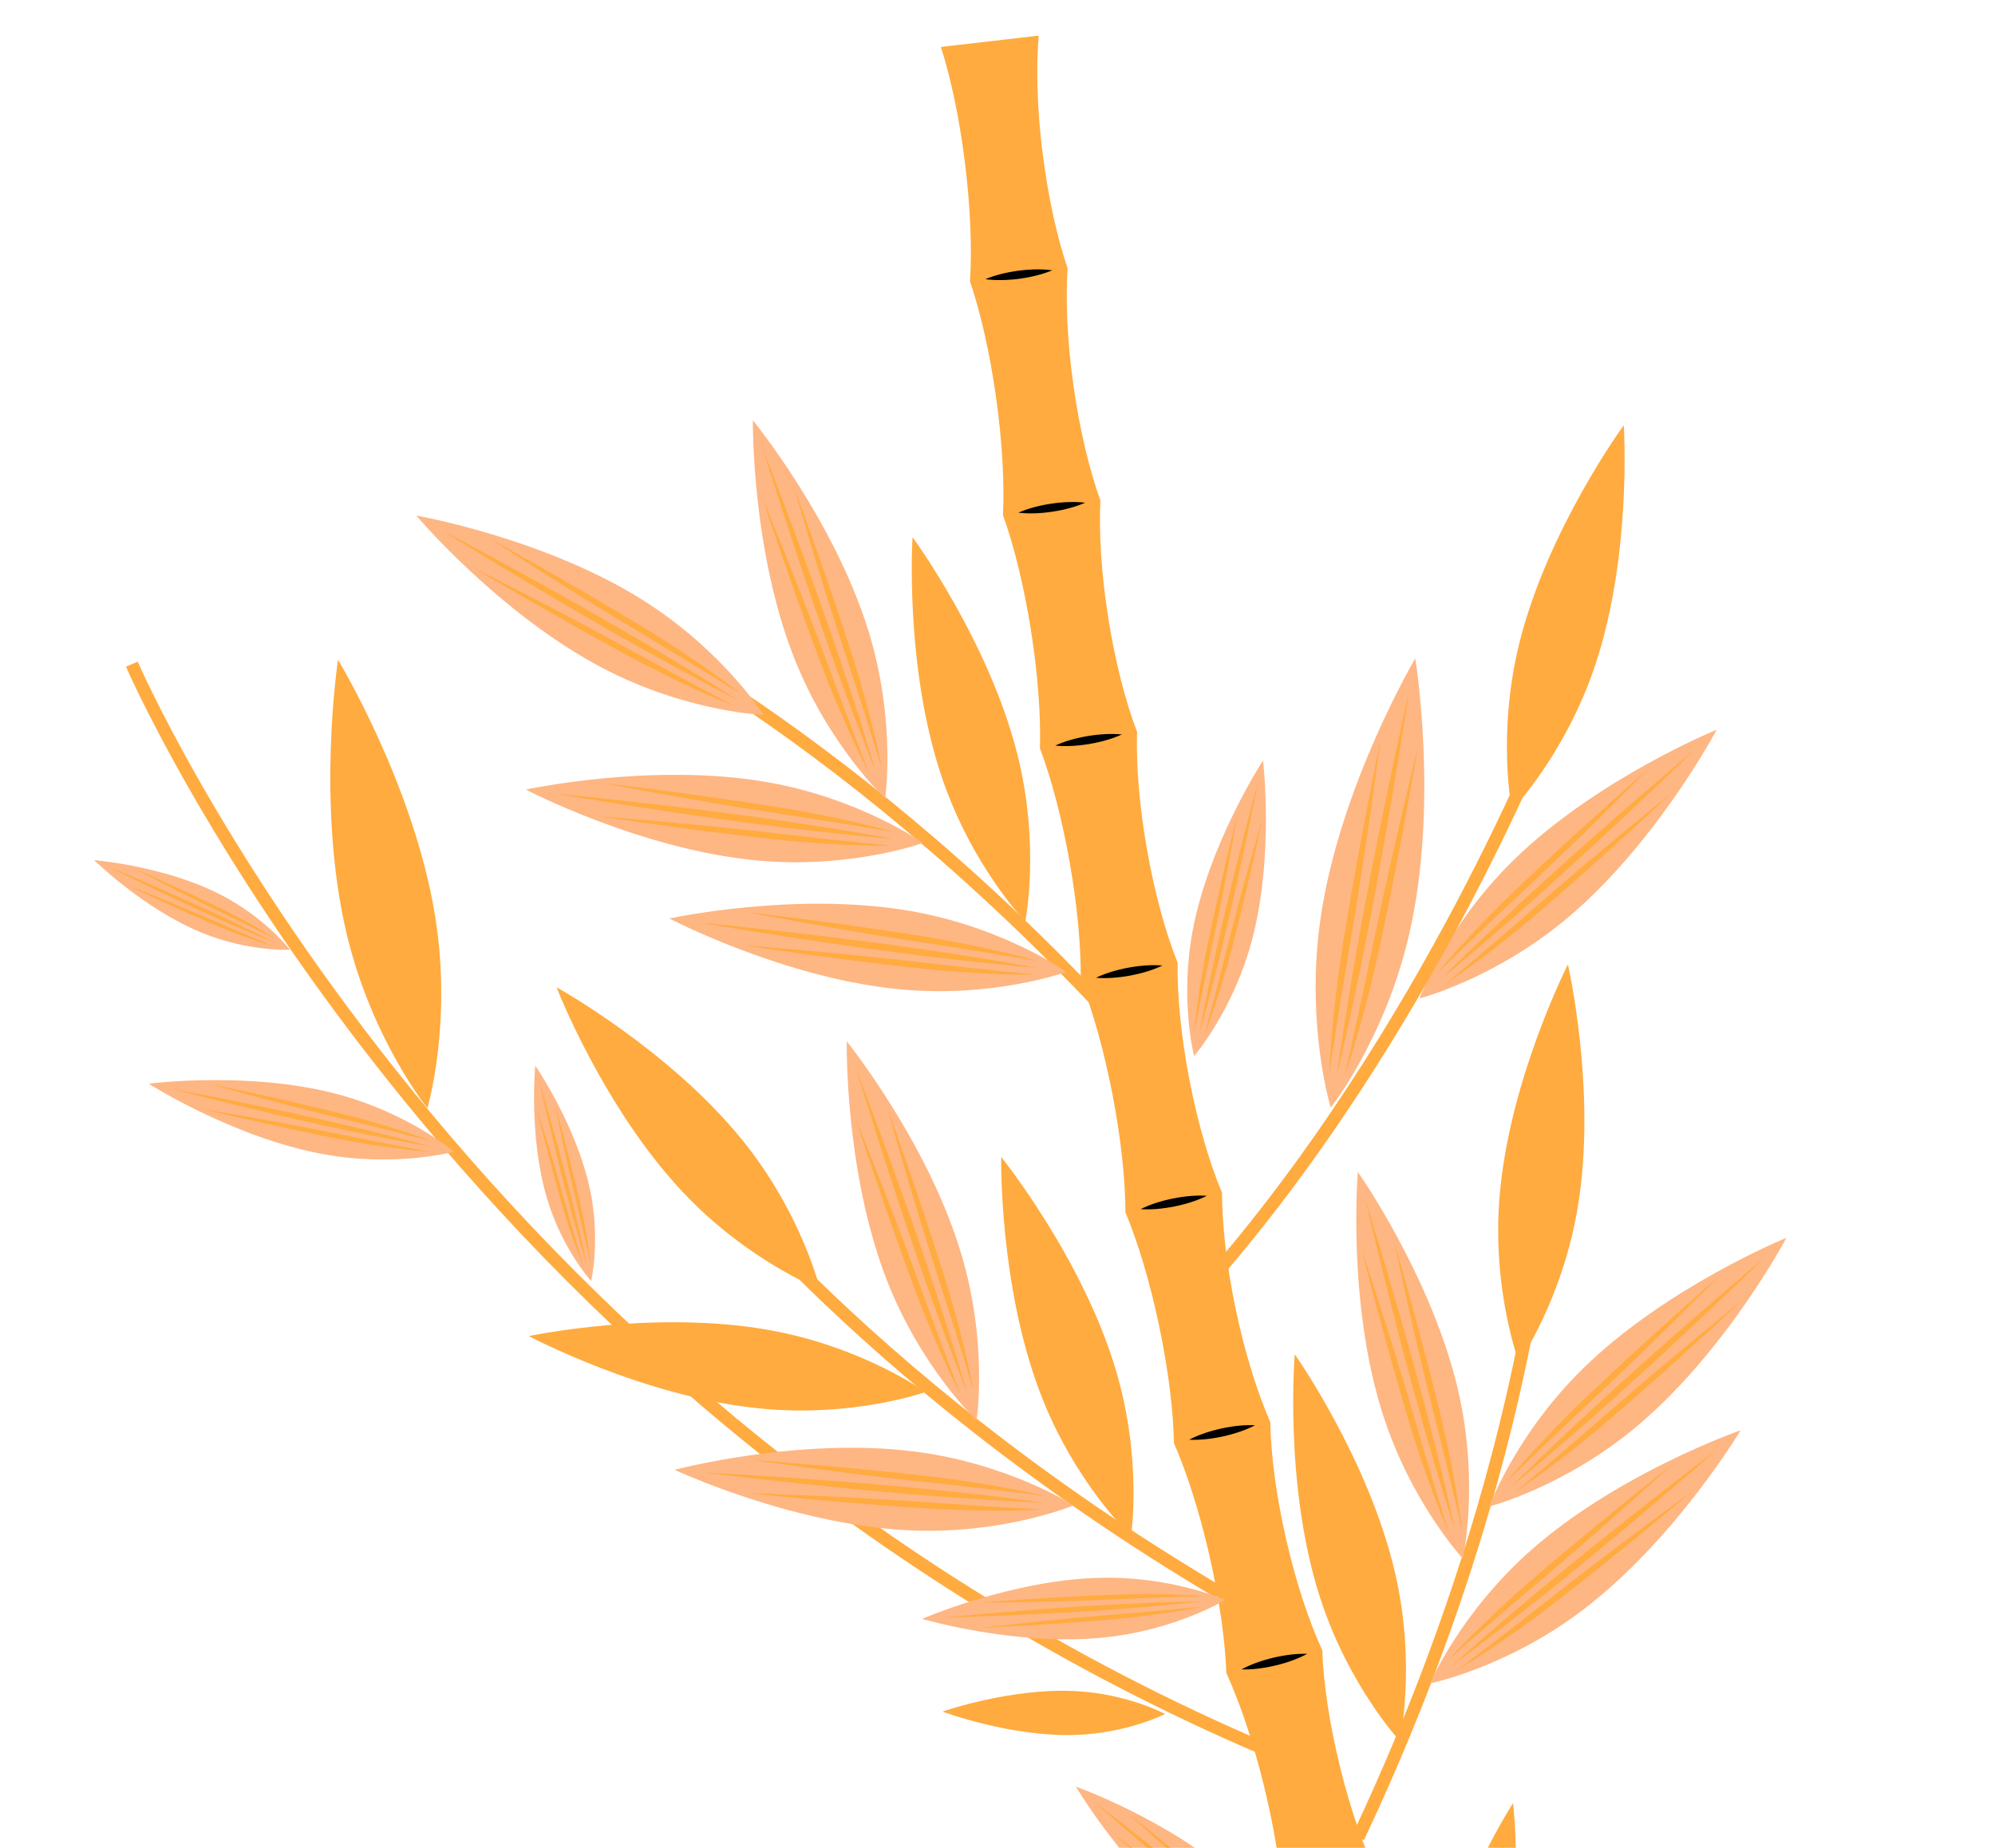 <svg xmlns="http://www.w3.org/2000/svg" width="312" height="289" viewBox="0 0 312 289" fill="none"><path d="M20.621 103.877C20.621 103.877 70.438 219.422 198.248 273.766" stroke="#FFAB3F" stroke-width="2" stroke-miterlimit="10"></path><path d="M163.06 23.958C163.925 30.925 165.343 37.208 166.963 41.959C166.632 46.962 166.906 53.399 167.886 60.349C168.865 67.3 170.391 73.554 172.093 78.274C171.849 83.28 172.224 89.707 173.324 96.642C174.419 103.57 176.046 109.8 177.829 114.483C177.665 119.492 178.155 125.909 179.37 132.822C180.585 139.727 182.314 145.928 184.172 150.579C184.095 155.591 184.685 161.999 186.015 168.882C187.345 175.765 189.176 181.936 191.115 186.557C191.118 191.565 191.823 197.963 193.267 204.823C194.712 211.683 196.644 217.818 198.658 222.408C198.748 227.419 199.554 233.801 201.113 240.632C202.673 247.469 204.706 253.567 206.795 258.119C206.966 263.127 207.879 269.493 209.553 276.301C211.228 283.108 213.363 289.169 215.533 293.692C215.791 298.695 216.812 305.045 218.595 311.823C220.377 318.601 222.621 324.633 224.859 329.11C225.198 334.11 226.326 340.443 228.224 347.192C230.121 353.941 232.467 359.929 234.78 364.376C235.206 369.366 236.435 375.682 238.447 382.402C240.459 389.121 242.9 395.072 245.289 399.475C245.795 404.461 247.14 410.755 249.26 417.438C251.387 424.121 253.93 430.036 256.393 434.401C256.987 439.377 258.432 445.654 260.668 452.301C262.903 458.948 265.548 464.819 268.086 469.147C268.761 474.119 270.314 480.367 272.665 486.977C275.015 493.588 277.755 499.416 280.362 503.706C281.124 508.667 282.778 514.892 285.237 521.467C287.696 528.041 290.538 533.826 293.22 538.071C288.428 539.911 283.636 541.75 278.844 543.589C277.983 538.611 276.248 532.37 273.777 525.755C271.3 519.146 268.52 513.297 265.895 508.979C265.12 503.991 263.487 497.72 261.131 491.075C258.769 484.424 256.085 478.538 253.534 474.183C252.847 469.184 251.322 462.89 249.068 456.209C246.82 449.522 244.231 443.592 241.756 439.193C241.149 434.184 239.732 427.874 237.593 421.15C235.454 414.433 232.967 408.46 230.573 404.023C230.054 399.004 228.738 392.67 226.721 385.917C224.696 379.164 222.311 373.154 219.985 368.68C219.547 363.657 218.346 357.301 216.436 350.518C214.527 343.735 212.244 337.683 209.993 333.171C209.642 328.137 208.542 321.771 206.747 314.953C204.953 308.14 202.771 302.051 200.596 297.502C200.325 292.464 199.339 286.076 197.653 279.234C195.973 272.392 193.893 266.273 191.793 261.68C191.609 256.639 190.724 250.234 189.16 243.363C187.595 236.492 185.617 230.336 183.597 225.712C183.501 220.667 182.724 214.252 181.274 207.352C179.824 200.452 177.947 194.266 176.009 189.611C175.994 184.569 175.324 178.132 173.989 171.215C172.653 164.292 170.885 158.077 169.015 153.384C169.086 148.339 168.524 141.898 167.303 134.953C166.083 128.007 164.416 121.755 162.634 117.039C162.786 111.996 162.331 105.539 161.232 98.571C160.126 91.602 158.567 85.328 156.86 80.574C157.099 75.528 156.751 69.068 155.766 62.084C154.782 55.099 153.324 48.788 151.699 44.01C152.024 38.967 151.784 32.498 150.914 25.491C150.044 18.483 148.694 12.149 147.144 7.341C152.24 6.751 157.342 6.161 162.438 5.572C162.027 10.572 162.187 17.018 163.052 23.985L163.06 23.958Z" fill="#FFAB3F"></path><path d="M164.568 42.276C163.222 42.851 161.424 43.33 159.42 43.6C157.408 43.864 155.554 43.872 154.101 43.667C155.447 43.092 157.245 42.613 159.25 42.342C161.261 42.079 163.116 42.071 164.568 42.276Z" fill="black"></path><path d="M169.703 78.625C168.37 79.22 166.578 79.733 164.579 80.03C162.573 80.334 160.717 80.369 159.264 80.184C160.597 79.588 162.39 79.076 164.389 78.778C166.394 78.481 168.25 78.446 169.703 78.625Z" fill="black"></path><path d="M175.445 114.874C174.118 115.49 172.338 116.036 170.344 116.367C168.344 116.698 166.487 116.766 165.033 116.615C166.361 115.992 168.14 115.452 170.134 115.121C172.134 114.79 173.991 114.722 175.445 114.874Z" fill="black"></path><path d="M181.793 151.011C180.478 151.654 178.711 152.221 176.716 152.592C174.721 152.957 172.87 153.059 171.408 152.927C172.723 152.283 174.491 151.717 176.486 151.345C178.48 150.981 180.338 150.879 181.793 151.011Z" fill="black"></path><path d="M188.741 187.029C187.439 187.693 185.677 188.293 183.688 188.692C181.706 189.09 179.846 189.225 178.391 189.114C179.693 188.45 181.455 187.849 183.444 187.451C185.433 187.053 187.286 186.924 188.741 187.029Z" fill="black"></path><path d="M196.29 222.913C194.994 223.597 193.244 224.225 191.267 224.664C189.29 225.096 187.437 225.258 185.973 225.179C187.263 224.495 189.019 223.868 190.996 223.429C192.973 222.997 194.827 222.835 196.29 222.92L196.29 222.913Z" fill="black"></path><path d="M204.439 258.666C203.155 259.37 201.418 260.032 199.447 260.498C197.475 260.964 195.627 261.16 194.163 261.101C195.446 260.397 197.184 259.735 199.155 259.269C201.127 258.803 202.975 258.614 204.439 258.666Z" fill="black"></path><path d="M106.53 177.99C106.53 177.99 133.279 215.049 190.731 249.089" stroke="#FFAB3F" stroke-width="2" stroke-miterlimit="10"></path><path d="M87.044 154.424C87.044 154.424 94.3 173.212 106.851 186.517C117.002 197.287 128.243 201.635 128.243 201.635C128.243 201.635 125.451 189.913 116.163 178.397C104.682 164.166 87.05 154.424 87.05 154.424L87.044 154.424Z" fill="#FFAB3F"></path><path d="M90.119 157.947C90.119 157.947 100.262 170.464 110.527 182.141C118.837 191.587 125.161 198.111 125.161 198.111C125.161 198.111 119.555 190.963 111.322 181.446C101.146 169.692 90.119 157.947 90.119 157.947Z" fill="#FFAB3F"></path><path d="M92.983 165.205C92.983 165.205 101.927 175.825 110.984 185.706C118.314 193.698 124.353 198.812 124.353 198.812C124.353 198.812 118.97 193.132 111.703 185.075C102.722 175.123 92.983 165.205 92.983 165.205Z" fill="#FFAB3F"></path><path d="M96.92 161.769C96.92 161.769 106.231 172.067 114.791 182.379C121.72 190.725 125.963 197.403 125.963 197.403C125.963 197.403 121.063 191.298 114.065 183.009C105.423 172.768 96.914 161.769 96.914 161.769L96.92 161.769Z" fill="#FFAB3F"></path><path d="M82.698 208.969C82.698 208.969 100.481 218.428 118.673 220.277C133.396 221.775 144.741 217.717 144.741 217.717C144.741 217.717 134.96 210.676 120.398 208.045C102.403 204.791 82.698 208.969 82.698 208.969Z" fill="#FFAB3F"></path><path d="M87.329 209.621C87.329 209.621 103.19 212.451 118.594 214.563C131.06 216.269 140.111 217.064 140.111 217.064C140.111 217.064 131.194 215.323 118.745 213.517C103.358 211.286 87.335 209.621 87.335 209.621L87.329 209.621Z" fill="#FFAB3F"></path><path d="M94.25 213.24C94.25 213.24 107.959 215.419 121.274 216.961C132.049 218.212 139.959 218.123 139.959 218.123C139.959 218.123 132.167 217.353 121.408 216.015C108.11 214.366 94.25 213.24 94.25 213.24Z" fill="#FFAB3F"></path><path d="M94.976 208.064C94.976 208.064 108.755 209.756 121.98 211.958C132.683 213.735 140.262 216.005 140.262 216.005C140.262 216.005 132.559 214.595 121.846 212.904C108.61 210.816 94.976 208.064 94.976 208.064Z" fill="#FFAB3F"></path><path d="M105.498 229.887C105.498 229.887 123.742 238.426 142.007 239.34C156.791 240.083 167.908 235.448 167.908 235.448C167.908 235.448 157.781 228.917 143.105 227.039C124.963 224.711 105.498 229.887 105.498 229.887Z" fill="#FEB683"></path><path d="M110.157 230.3C110.157 230.3 126.141 232.311 141.633 233.636C154.169 234.701 163.249 235.036 163.249 235.036C163.249 235.036 154.256 233.754 141.731 232.588C126.249 231.15 110.164 230.3 110.164 230.3L110.157 230.3Z" fill="#FFAB3F"></path><path d="M117.253 233.558C117.253 233.558 131.059 235.037 144.433 235.891C155.261 236.588 163.152 236.098 163.152 236.098C163.152 236.098 155.332 235.721 144.513 234.936C131.144 233.968 117.246 233.551 117.246 233.551L117.253 233.558Z" fill="#FFAB3F"></path><path d="M117.718 228.351C117.718 228.351 131.562 229.336 144.885 230.859C155.661 232.09 163.347 233.968 163.347 233.968C163.347 233.968 155.584 232.951 144.798 231.813C131.471 230.404 117.718 228.351 117.718 228.351Z" fill="#FFAB3F"></path><path d="M132.425 162.877C132.425 162.877 132.048 183.016 138.635 200.074C143.965 213.88 152.724 222.157 152.724 222.157C152.724 222.157 154.571 210.251 150.319 196.075C145.067 178.555 132.425 162.877 132.425 162.877Z" fill="#FEB683"></path><path d="M133.943 167.303C133.943 167.303 138.606 182.726 143.697 197.414C147.816 209.303 151.214 217.732 151.214 217.732C151.214 217.732 148.724 208.994 144.694 197.074C139.711 182.35 133.943 167.303 133.943 167.303Z" fill="#FFAB3F"></path><path d="M133.854 175.105C133.854 175.105 138.121 188.318 142.778 200.889C146.542 211.065 150.204 218.077 150.204 218.077C150.204 218.077 147.369 210.779 143.679 200.579C139.124 187.972 133.854 175.105 133.854 175.105Z" fill="#FFAB3F"></path><path d="M138.801 173.413C138.801 173.413 143.529 186.461 147.556 199.251C150.819 209.596 152.224 217.385 152.224 217.385C152.224 217.385 149.992 209.881 146.648 199.56C142.519 186.807 138.795 173.412 138.795 173.412L138.801 173.413Z" fill="#FFAB3F"></path><path d="M144.222 253.203C144.222 253.203 158.859 257.517 172.647 256.116C183.801 254.984 191.601 250.245 191.601 250.245C191.601 250.245 183.271 246.51 172.06 246.776C158.21 247.103 144.222 253.203 144.222 253.203Z" fill="#FEB683"></path><path d="M147.758 252.987C147.758 252.987 159.961 252.669 171.712 251.893C181.221 251.258 188.058 250.469 188.058 250.469C188.058 250.469 181.173 250.533 171.66 251.094C159.899 251.783 147.752 252.987 147.752 252.987L147.758 252.987Z" fill="#FFAB3F"></path><path d="M153.446 254.615C153.446 254.615 163.953 254.142 174.074 253.262C182.261 252.547 188.124 251.281 188.124 251.281C188.124 251.281 182.223 251.896 174.033 252.544C163.908 253.344 153.452 254.621 153.452 254.621L153.446 254.615Z" fill="#FFAB3F"></path><path d="M153.197 250.662C153.197 250.662 163.684 249.821 173.828 249.436C182.04 249.124 188.014 249.657 188.014 249.657C188.014 249.657 182.084 249.782 173.876 250.161C163.73 250.626 153.197 250.662 153.197 250.662Z" fill="#FFAB3F"></path><path d="M156.578 180.958C156.578 180.958 156.201 201.097 162.788 218.155C168.118 231.961 176.877 240.238 176.877 240.238C176.877 240.238 178.724 228.332 174.472 214.156C169.22 196.636 156.578 180.958 156.578 180.958Z" fill="#FFAB3F"></path><path d="M158.095 185.384C158.095 185.384 162.759 200.807 167.85 215.495C171.969 227.384 175.367 235.813 175.367 235.813C175.367 235.813 172.877 227.075 168.846 215.155C163.864 200.431 158.095 185.384 158.095 185.384Z" fill="#FFAB3F"></path><path d="M158.007 193.186C158.007 193.186 162.273 206.399 166.931 218.97C170.695 229.146 174.357 236.158 174.357 236.158C174.357 236.158 171.522 228.86 167.832 218.661C163.276 206.053 158.007 193.186 158.007 193.186Z" fill="#FFAB3F"></path><path d="M162.954 191.494C162.954 191.494 167.682 204.542 171.709 217.332C174.972 227.677 176.377 235.466 176.377 235.466C176.377 235.466 174.145 227.963 170.8 217.641C166.672 204.888 162.948 191.493 162.948 191.493L162.954 191.494Z" fill="#FFAB3F"></path><path d="M242.277 181.303C242.277 181.303 240.903 226.988 212.402 287.382" stroke="#FFAB3F" stroke-width="2" stroke-miterlimit="10"></path><path d="M245.208 150.863C245.208 150.863 249.729 170.492 246.795 188.539C244.424 203.144 237.552 213.051 237.552 213.051C237.552 213.051 233.291 201.779 234.529 187.034C236.057 168.81 245.201 150.862 245.201 150.862L245.208 150.863Z" fill="#FFAB3F"></path><path d="M244.635 155.502C244.635 155.502 243.251 171.555 241.293 186.978C239.707 199.462 238.125 208.404 238.125 208.404C238.125 208.404 238.76 199.341 240.246 186.847C242.084 171.406 244.635 155.502 244.635 155.502Z" fill="#FFAB3F"></path><path d="M246.334 163.121C246.334 163.121 244.882 176.929 242.914 190.189C241.323 200.919 239.185 208.536 239.185 208.536C239.185 208.536 240.463 200.815 241.961 190.068C243.816 176.797 246.328 163.121 246.328 163.121L246.334 163.121Z" fill="#FFAB3F"></path><path d="M241.142 162.481C241.142 162.481 239.203 176.225 237.894 189.569C236.836 200.364 237.059 208.272 237.059 208.272C237.059 208.272 237.696 200.468 238.841 189.683C240.256 176.356 241.142 162.481 241.142 162.481Z" fill="#FFAB3F"></path><path d="M253.942 66.524C253.942 66.524 255.273 86.623 249.496 103.97C244.825 118.01 236.461 126.693 236.461 126.693C236.461 126.693 234.053 114.886 237.628 100.527C242.044 82.781 253.935 66.522 253.935 66.522L253.942 66.524Z" fill="#FFAB3F"></path><path d="M252.636 71.013C252.636 71.013 248.708 86.639 244.314 101.552C240.756 113.623 237.767 122.198 237.767 122.198C237.767 122.198 239.841 113.353 243.302 101.256C247.58 86.306 252.636 71.013 252.636 71.013Z" fill="#FFAB3F"></path><path d="M253.098 78.805C253.098 78.805 249.461 92.204 245.401 104.98C242.118 115.318 238.793 122.496 238.793 122.496C238.793 122.496 241.286 115.078 244.48 104.709C248.429 91.904 253.091 78.803 253.091 78.803L253.098 78.805Z" fill="#FFAB3F"></path><path d="M248.073 77.346C248.073 77.346 243.966 90.604 240.545 103.568C237.778 114.056 236.736 121.898 236.736 121.898C236.736 121.898 238.61 114.296 241.461 103.831C244.985 90.901 248.073 77.346 248.073 77.346Z" fill="#FFAB3F"></path><path d="M279.382 193.601C279.382 193.601 269.955 211.398 255.929 223.134C244.573 232.628 232.905 235.623 232.905 235.623C232.905 235.623 237.061 224.314 247.643 213.97C260.729 201.189 279.382 193.601 279.382 193.601Z" fill="#FEB683"></path><path d="M275.91 196.738C275.91 196.738 264.359 207.973 252.784 218.356C243.422 226.755 236.37 232.485 236.37 232.485C236.37 232.485 242.778 226.043 252.082 217.575C263.573 207.101 275.91 196.738 275.91 196.738Z" fill="#FFAB3F"></path><path d="M272.206 203.61C272.206 203.61 262.075 213.101 251.911 221.84C243.687 228.914 237.085 233.28 237.085 233.28C237.085 233.28 243.1 228.27 251.266 221.134C261.353 212.312 272.199 203.61 272.199 203.61L272.206 203.61Z" fill="#FFAB3F"></path><path d="M268.701 199.73C268.701 199.73 258.242 208.854 248.522 218.091C240.659 225.566 235.655 231.689 235.655 231.689C235.655 231.689 241.239 226.203 249.167 218.797C258.957 209.643 268.708 199.73 268.708 199.73L268.701 199.73Z" fill="#FFAB3F"></path><path d="M268.475 114.134C268.475 114.134 259.048 131.931 245.022 143.667C233.667 153.161 221.998 156.156 221.998 156.156C221.998 156.156 226.154 144.848 236.736 134.503C249.822 121.723 268.475 114.134 268.475 114.134Z" fill="#FEB683"></path><path d="M265.003 117.271C265.003 117.271 253.452 128.506 241.877 138.889C232.515 147.289 225.464 153.018 225.464 153.018C225.464 153.018 231.871 146.576 241.175 138.108C252.666 127.635 265.003 117.271 265.003 117.271Z" fill="#FFAB3F"></path><path d="M261.299 124.144C261.299 124.144 251.168 133.634 241.004 142.373C232.78 149.447 226.178 153.813 226.178 153.813C226.178 153.813 232.194 148.804 240.36 141.667C250.446 132.845 261.292 124.143 261.292 124.143L261.299 124.144Z" fill="#FFAB3F"></path><path d="M257.794 120.263C257.794 120.263 247.335 129.387 237.615 138.624C229.752 146.099 224.749 152.223 224.749 152.223C224.749 152.223 230.332 146.736 238.26 139.33C248.05 130.176 257.801 120.264 257.801 120.264L257.794 120.263Z" fill="#FFAB3F"></path><path d="M272.218 223.703C272.218 223.703 261.899 241 247.283 251.999C235.459 260.9 223.651 263.295 223.651 263.295C223.651 263.295 228.375 252.214 239.48 242.423C253.198 230.328 272.218 223.703 272.218 223.703Z" fill="#FEB683"></path><path d="M268.599 226.662C268.599 226.662 256.486 237.288 244.404 247.07C234.624 254.98 227.284 260.344 227.284 260.344C227.284 260.344 234.014 254.242 243.736 246.257C255.748 236.384 268.598 226.669 268.598 226.669L268.599 226.662Z" fill="#FFAB3F"></path><path d="M264.546 233.334C264.546 233.334 253.946 242.292 243.345 250.507C234.768 257.153 227.958 261.171 227.958 261.171C227.958 261.171 234.223 256.478 242.742 249.763C253.272 241.465 264.546 233.334 264.546 233.334Z" fill="#FFAB3F"></path><path d="M261.242 229.28C261.242 229.28 250.327 237.859 240.15 246.585C231.913 253.645 226.604 259.509 226.604 259.509C226.604 259.509 232.465 254.32 240.753 247.329C251 238.686 261.241 229.287 261.241 229.287L261.242 229.28Z" fill="#FFAB3F"></path><path d="M212.359 183.304C212.359 183.304 223.962 199.769 228.066 217.589C231.385 232.014 228.774 243.772 228.774 243.772C228.774 243.772 220.569 234.946 216.141 220.823C210.672 203.37 212.353 183.304 212.353 183.304L212.359 183.304Z" fill="#FEB683"></path><path d="M213.586 187.82C213.586 187.82 218.371 203.207 222.386 218.225C225.632 230.378 227.547 239.263 227.547 239.263C227.547 239.263 224.705 230.633 221.365 218.504C217.235 203.515 213.579 187.826 213.579 187.826L213.586 187.82Z" fill="#FFAB3F"></path><path d="M218.039 194.231C218.039 194.231 221.913 207.564 225.101 220.585C227.681 231.12 228.588 238.979 228.588 238.979C228.588 238.979 226.85 231.345 224.182 220.833C220.885 207.842 218.039 194.231 218.039 194.231Z" fill="#FFAB3F"></path><path d="M212.989 195.606C212.989 195.606 216.39 209.063 220.22 221.912C223.321 232.306 226.52 239.542 226.52 239.542C226.52 239.542 224.159 232.081 221.147 221.657C217.424 208.785 212.996 195.599 212.996 195.599L212.989 195.606Z" fill="#FFAB3F"></path><path d="M202.494 211.818C202.494 211.818 214.097 228.283 218.2 246.103C221.52 260.528 218.908 272.286 218.908 272.286C218.908 272.286 210.704 263.46 206.275 249.337C200.807 231.884 202.487 211.818 202.487 211.818L202.494 211.818Z" fill="#FFAB3F"></path><path d="M203.72 216.333C203.72 216.333 208.505 231.721 212.52 246.739C215.766 258.892 217.681 267.777 217.681 267.777C217.681 267.777 214.84 259.147 211.499 247.018C207.369 232.029 203.713 216.34 203.713 216.34L203.72 216.333Z" fill="#FFAB3F"></path><path d="M208.166 222.743C208.166 222.743 212.04 236.077 215.229 249.097C217.809 259.633 218.716 267.492 218.716 267.492C218.716 267.492 216.977 259.858 214.309 249.346C211.013 236.355 208.166 222.743 208.166 222.743Z" fill="#FFAB3F"></path><path d="M203.123 224.112C203.123 224.112 206.524 237.569 210.355 250.418C213.455 260.811 216.654 268.048 216.654 268.048C216.654 268.048 214.293 260.587 211.281 250.163C207.558 237.291 203.13 224.105 203.13 224.105L203.123 224.112Z" fill="#FFAB3F"></path><path d="M92.005 95.146C92.005 95.146 133.572 114.15 178.172 163.851" stroke="#FFAB3F" stroke-width="2" stroke-miterlimit="10"></path><path d="M65.095 80.637C65.095 80.637 84.938 84.09 100.435 93.797C112.979 101.652 119.435 111.822 119.435 111.822C119.435 111.822 107.393 111.377 94.285 104.506C78.082 96.019 65.095 80.63 65.095 80.63L65.095 80.637Z" fill="#FEB683"></path><path d="M69.151 82.962C69.151 82.962 83.407 90.469 96.863 98.263C107.747 104.566 115.38 109.496 115.38 109.496C115.38 109.496 107.27 105.393 96.335 99.175C82.822 91.487 69.151 82.962 69.151 82.962Z" fill="#FFAB3F"></path><path d="M76.827 84.359C76.827 84.359 88.99 91.056 100.447 98.016C109.721 103.646 115.908 108.571 115.908 108.571C115.908 108.571 109.286 104.401 99.969 98.842C88.455 91.981 76.827 84.359 76.827 84.359Z" fill="#FFAB3F"></path><path d="M74.223 88.893C74.223 88.893 86.137 96.016 97.929 102.398C107.467 107.563 114.844 110.428 114.844 110.428C114.844 110.428 107.902 106.815 98.406 101.572C86.671 95.091 74.23 88.894 74.23 88.894L74.223 88.893Z" fill="#FFAB3F"></path><path d="M117.743 65.734C117.743 65.734 130.488 81.329 135.856 98.812C140.196 112.958 138.429 124.88 138.429 124.88C138.429 124.88 129.614 116.661 124.196 102.892C117.493 85.877 117.743 65.734 117.743 65.734Z" fill="#FEB683"></path><path d="M119.288 70.147C119.288 70.147 125.158 85.151 130.235 99.845C134.341 111.734 136.884 120.46 136.884 120.46C136.884 120.46 133.439 112.056 129.239 100.192C124.046 85.54 119.288 70.147 119.288 70.147Z" fill="#FFAB3F"></path><path d="M124.188 76.225C124.188 76.225 129.003 89.243 133.112 102.002C136.435 112.329 137.901 120.101 137.901 120.101C137.901 120.101 135.622 112.608 132.21 102.318C127.993 89.595 124.188 76.225 124.188 76.225Z" fill="#FFAB3F"></path><path d="M119.253 77.951C119.253 77.951 123.6 91.134 128.339 103.674C132.171 113.825 135.874 120.812 135.874 120.812C135.874 120.812 132.992 113.533 129.241 103.358C124.604 90.781 119.253 77.951 119.253 77.951Z" fill="#FFAB3F"></path><path d="M142.706 84.01C142.706 84.01 154.639 100.233 159.106 117.972C162.723 132.327 160.344 144.133 160.344 144.133C160.344 144.133 151.967 135.475 147.254 121.449C141.433 104.111 142.712 84.01 142.712 84.01L142.706 84.01Z" fill="#FFAB3F"></path><path d="M144.027 88.503C144.027 88.503 149.124 103.787 153.443 118.723C156.939 130.811 159.03 139.648 159.03 139.648C159.03 139.648 156.019 131.079 152.428 119.015C147.994 104.116 144.027 88.496 144.027 88.496L144.027 88.503Z" fill="#FFAB3F"></path><path d="M148.603 94.824C148.603 94.824 152.748 108.073 156.2 121.03C158.996 131.513 160.058 139.35 160.058 139.35C160.058 139.35 158.164 131.751 155.286 121.299C151.726 108.378 148.61 94.824 148.61 94.824L148.603 94.824Z" fill="#FFAB3F"></path><path d="M143.584 96.294C143.584 96.294 147.255 109.68 151.342 122.452C154.653 132.785 157.994 139.954 157.994 139.954C157.994 139.954 155.485 132.54 152.262 122.183C148.276 109.388 143.584 96.294 143.584 96.294Z" fill="#FFAB3F"></path><path d="M82.246 123.496C82.246 123.496 101.921 119.198 119.94 122.325C134.52 124.863 144.349 131.838 144.349 131.838C144.349 131.838 133.029 135.971 118.296 134.573C100.086 132.838 82.246 123.496 82.246 123.496Z" fill="#FEB683"></path><path d="M86.883 124.122C86.883 124.122 102.923 125.686 118.32 127.811C130.779 129.537 139.711 131.218 139.711 131.218C139.711 131.218 130.652 130.483 118.183 128.857C102.768 126.846 86.883 124.122 86.883 124.122Z" fill="#FFAB3F"></path><path d="M94.519 122.511C94.519 122.511 108.308 124.116 121.55 126.231C132.262 127.942 139.856 130.159 139.856 130.159C139.856 130.159 132.144 128.802 121.423 127.178C108.17 125.176 94.519 122.511 94.519 122.511Z" fill="#FFAB3F"></path><path d="M93.82 127.695C93.82 127.695 107.545 129.787 120.87 131.243C131.655 132.421 139.566 132.285 139.566 132.285C139.566 132.285 131.772 131.561 120.998 130.296C107.683 128.734 93.82 127.695 93.82 127.695Z" fill="#FFAB3F"></path><path d="M104.691 143.659C104.691 143.659 124.366 139.36 142.386 142.487C156.965 145.025 166.794 152 166.794 152C166.794 152 155.474 156.133 140.741 154.735C122.531 153 104.691 143.659 104.691 143.659Z" fill="#FEB683"></path><path d="M109.329 144.285C109.329 144.285 125.368 145.85 140.766 147.974C153.225 149.7 162.157 151.382 162.157 151.382C162.157 151.382 153.097 150.646 140.628 149.02C125.214 147.009 109.329 144.285 109.329 144.285Z" fill="#FFAB3F"></path><path d="M116.964 142.673C116.964 142.673 130.753 144.278 143.995 146.394C154.707 148.105 162.301 150.321 162.301 150.321C162.301 150.321 154.59 148.964 143.868 147.34C130.615 145.338 116.964 142.673 116.964 142.673Z" fill="#FFAB3F"></path><path d="M116.266 147.851C116.266 147.851 129.99 149.943 143.316 151.398C154.1 152.576 162.012 152.441 162.012 152.441C162.012 152.441 154.217 151.716 143.443 150.452C130.128 148.89 116.266 147.851 116.266 147.851Z" fill="#FFAB3F"></path><path d="M236.627 282.018C236.627 282.018 228.295 294.799 225.672 308.404C223.548 319.416 225.854 328.248 225.854 328.248C225.854 328.248 231.822 321.343 234.789 310.528C238.455 297.167 236.628 282.011 236.628 282.011L236.627 282.018Z" fill="#FFAB3F"></path><path d="M235.822 285.471C235.822 285.471 232.621 297.248 229.992 308.731C227.862 318.022 226.659 324.802 226.659 324.802C226.659 324.802 228.573 318.188 230.769 308.912C233.484 297.453 235.822 285.471 235.822 285.471Z" fill="#FFAB3F"></path><path d="M197.522 118.942C197.522 118.942 189.19 131.723 186.567 145.328C184.444 156.34 186.749 165.172 186.749 165.172C186.749 165.172 192.718 158.266 195.684 147.452C199.35 134.091 197.523 118.935 197.523 118.935L197.522 118.942Z" fill="#FEB683"></path><path d="M196.717 122.395C196.717 122.395 193.516 134.172 190.887 145.655C188.757 154.946 187.554 161.726 187.554 161.726C187.554 161.726 189.468 155.112 191.664 145.836C194.379 134.376 196.717 122.395 196.717 122.395Z" fill="#FFAB3F"></path><path d="M193.529 127.37C193.529 127.37 190.959 137.57 188.9 147.513C187.236 155.562 186.764 161.537 186.764 161.537C186.764 161.537 187.874 155.711 189.604 147.678C191.742 137.751 193.529 127.37 193.529 127.37Z" fill="#FFAB3F"></path><path d="M197.387 128.271C197.387 128.271 195.182 138.557 192.632 148.389C190.569 156.343 188.344 161.908 188.344 161.908C188.344 161.908 189.925 156.193 191.921 148.223C194.392 138.375 197.38 128.27 197.38 128.27L197.387 128.271Z" fill="#FFAB3F"></path><path d="M168.267 279.447C168.267 279.447 176.017 292.596 187.042 300.986C195.961 307.776 204.9 309.638 204.9 309.638C204.9 309.638 201.368 301.225 192.995 293.758C182.649 284.542 168.267 279.44 168.267 279.44L168.267 279.447Z" fill="#FEB683"></path><path d="M171.006 281.706C171.006 281.706 180.139 289.809 189.255 297.268C196.634 303.3 202.167 307.393 202.167 307.393C202.167 307.393 197.096 302.741 189.759 296.65C180.699 289.126 170.999 281.706 170.999 281.706L171.006 281.706Z" fill="#FFAB3F"></path><path d="M174.047 286.776C174.047 286.776 182.04 293.606 190.04 299.875C196.509 304.944 201.656 308.018 201.656 308.018C201.656 308.018 196.929 304.436 190.502 299.315C182.558 292.989 174.047 286.776 174.047 286.776Z" fill="#FFAB3F"></path><path d="M176.566 283.718C176.566 283.718 184.797 290.262 192.475 296.914C198.685 302.296 202.685 306.762 202.685 306.762C202.685 306.762 198.266 302.803 192.014 297.473C184.286 290.887 176.566 283.718 176.566 283.718Z" fill="#FFAB3F"></path><path d="M243.04 110.909C243.04 110.909 223.498 161.587 188.233 201.399" stroke="#FFAB3F" stroke-width="2" stroke-miterlimit="10"></path><path d="M23.255 169.495C23.255 169.495 36.507 177.95 50.557 180.516C61.925 182.592 71.004 180.134 71.004 180.134C71.004 180.134 63.827 174.049 52.657 171.103C38.853 167.462 23.262 169.495 23.262 169.495L23.255 169.495Z" fill="#FEB683"></path><path d="M26.823 170.29C26.823 170.29 38.989 173.472 50.848 176.067C60.442 178.167 67.436 179.345 67.436 179.345C67.436 179.345 60.601 177.443 51.024 175.27C39.188 172.582 26.816 170.296 26.816 170.296L26.823 170.29Z" fill="#FFAB3F"></path><path d="M31.977 173.531C31.977 173.531 42.512 176.073 52.778 178.096C61.089 179.736 67.247 180.154 67.247 180.154C67.247 180.154 61.233 179.071 52.938 177.366C42.688 175.262 31.971 173.524 31.971 173.524L31.977 173.531Z" fill="#FFAB3F"></path><path d="M32.868 169.546C32.868 169.546 43.483 171.715 53.644 174.244C61.86 176.288 67.619 178.521 67.619 178.521C67.619 178.521 61.716 176.946 53.478 174.968C43.3 172.526 32.868 169.539 32.868 169.539L32.868 169.546Z" fill="#FFAB3F"></path><path d="M147.398 267.702C147.398 267.702 157.871 271.641 168.031 271.358C176.254 271.126 182.213 268.076 182.213 268.076C182.213 268.076 176.32 264.895 168.106 264.491C157.954 263.992 147.398 267.702 147.398 267.702Z" fill="#FFAB3F"></path><path d="M149.995 267.728C149.995 267.728 158.938 268.151 167.573 268.208C174.561 268.255 179.61 268.045 179.61 268.045C179.61 268.045 174.573 267.726 167.58 267.62C158.941 267.495 149.995 267.721 149.995 267.721L149.995 267.728Z" fill="#FFAB3F"></path><path d="M154.066 269.224C154.066 269.224 161.778 269.443 169.227 269.338C175.255 269.257 179.609 268.641 179.609 268.641C179.609 268.641 175.259 268.775 169.232 268.809C161.786 268.854 154.066 269.224 154.066 269.224Z" fill="#FFAB3F"></path><path d="M154.102 266.32C154.102 266.32 161.817 266.265 169.259 266.534C175.284 266.747 179.624 267.456 179.624 267.456C179.624 267.456 175.28 267.229 169.254 267.063C161.809 266.86 154.102 266.32 154.102 266.32Z" fill="#FFAB3F"></path><path d="M83.712 166.664C83.712 166.664 82.649 177.808 85.578 187.539C87.945 195.415 92.449 200.368 92.449 200.368C92.449 200.368 93.979 193.848 92.221 185.819C90.054 175.893 83.712 166.671 83.712 166.671L83.712 166.664Z" fill="#FEB683"></path><path d="M84.359 169.177C84.359 169.177 86.287 177.922 88.488 186.275C90.271 193.034 91.788 197.847 91.788 197.847C91.788 197.847 90.778 192.898 89.056 186.128C86.922 177.757 84.359 169.177 84.359 169.177Z" fill="#FFAB3F"></path><path d="M83.979 173.503C83.979 173.503 85.783 181.005 87.826 188.167C89.482 193.964 91.214 198.002 91.214 198.002C91.214 198.002 89.949 193.84 88.34 188.032C86.351 180.851 83.979 173.503 83.979 173.503Z" fill="#FFAB3F"></path><path d="M86.797 172.772C86.797 172.772 88.864 180.203 90.556 187.46C91.921 193.333 92.376 197.701 92.376 197.701C92.376 197.701 91.462 193.451 90.042 187.589C88.296 180.35 86.797 172.772 86.797 172.772Z" fill="#FFAB3F"></path><path d="M14.73 134.533C14.73 134.533 22.442 142.13 31.536 145.873C38.894 148.898 45.36 148.544 45.36 148.544C45.36 148.544 41.397 143.416 34.3 139.831C25.526 135.396 14.73 134.533 14.73 134.533Z" fill="#FEB683"></path><path d="M17.016 135.578C17.016 135.578 24.759 139.467 32.37 142.909C38.531 145.698 43.074 147.492 43.074 147.492C43.074 147.492 38.749 145.23 32.609 142.396C25.02 138.887 17.023 135.578 17.023 135.578L17.016 135.578Z" fill="#FFAB3F"></path><path d="M20.026 138.496C20.026 138.496 26.755 141.72 33.383 144.552C38.745 146.844 42.835 148.013 42.835 148.013C42.835 148.013 38.941 146.422 33.601 144.084C27.001 141.2 20.033 138.496 20.033 138.496L20.026 138.496Z" fill="#FFAB3F"></path><path d="M21.195 135.94C21.195 135.94 28.032 138.927 34.508 142.081C39.747 144.637 43.307 146.965 43.307 146.965C43.307 146.965 39.558 145.058 34.298 142.549C27.799 139.447 21.195 135.94 21.195 135.94Z" fill="#FFAB3F"></path><path d="M52.862 103.195C52.862 103.195 49.38 125.916 54.253 146.207C58.192 162.629 66.846 173.319 66.846 173.319C66.846 173.319 70.74 160.133 68.076 143.455C64.787 122.845 52.862 103.195 52.862 103.195Z" fill="#FFAB3F"></path><path d="M53.902 108.428C53.902 108.428 56.835 126.581 60.371 143.966C63.235 158.034 65.792 168.086 65.792 168.086C65.792 168.086 64.3 157.823 61.551 143.734C58.15 126.32 53.902 108.434 53.902 108.434L53.902 108.428Z" fill="#FFAB3F"></path><path d="M52.62 117.239C52.62 117.239 55.443 132.831 58.805 147.753C61.525 159.833 64.599 168.318 64.599 168.318C64.599 168.318 62.496 159.633 59.87 147.536C56.63 132.585 52.62 117.239 52.62 117.239Z" fill="#FFAB3F"></path><path d="M58.472 116.074C58.472 116.074 61.841 131.551 64.462 146.628C66.581 158.828 66.999 167.841 66.999 167.841C66.999 167.841 65.611 159.014 63.397 146.838C60.655 131.791 58.472 116.074 58.472 116.074Z" fill="#FFAB3F"></path><path d="M221.339 102.972C221.339 102.972 209.626 122.75 206.56 143.39C204.081 160.094 208.115 173.238 208.115 173.238C208.115 173.238 216.651 162.46 220.413 145.996C225.063 125.646 221.332 102.965 221.332 102.965L221.339 102.972Z" fill="#FEB683"></path><path d="M220.35 108.22C220.35 108.22 216.294 126.153 213.08 143.601C210.478 157.723 209.104 167.998 209.104 167.998C209.104 167.998 211.556 157.921 214.264 143.823C217.611 126.401 220.35 108.22 220.35 108.22Z" fill="#FFAB3F"></path><path d="M215.867 115.914C215.867 115.914 212.66 131.427 210.205 146.531C208.219 158.754 207.9 167.774 207.9 167.774C207.9 167.774 209.19 158.935 211.276 146.73C213.851 131.65 215.867 115.914 215.867 115.914Z" fill="#FFAB3F"></path><path d="M221.733 117.019C221.733 117.019 219.078 132.639 215.878 147.597C213.287 159.703 210.308 168.221 210.308 168.221C210.308 168.221 212.317 159.515 214.807 147.391C217.881 132.409 221.733 117.013 221.733 117.013L221.733 117.019Z" fill="#FFAB3F"></path></svg>